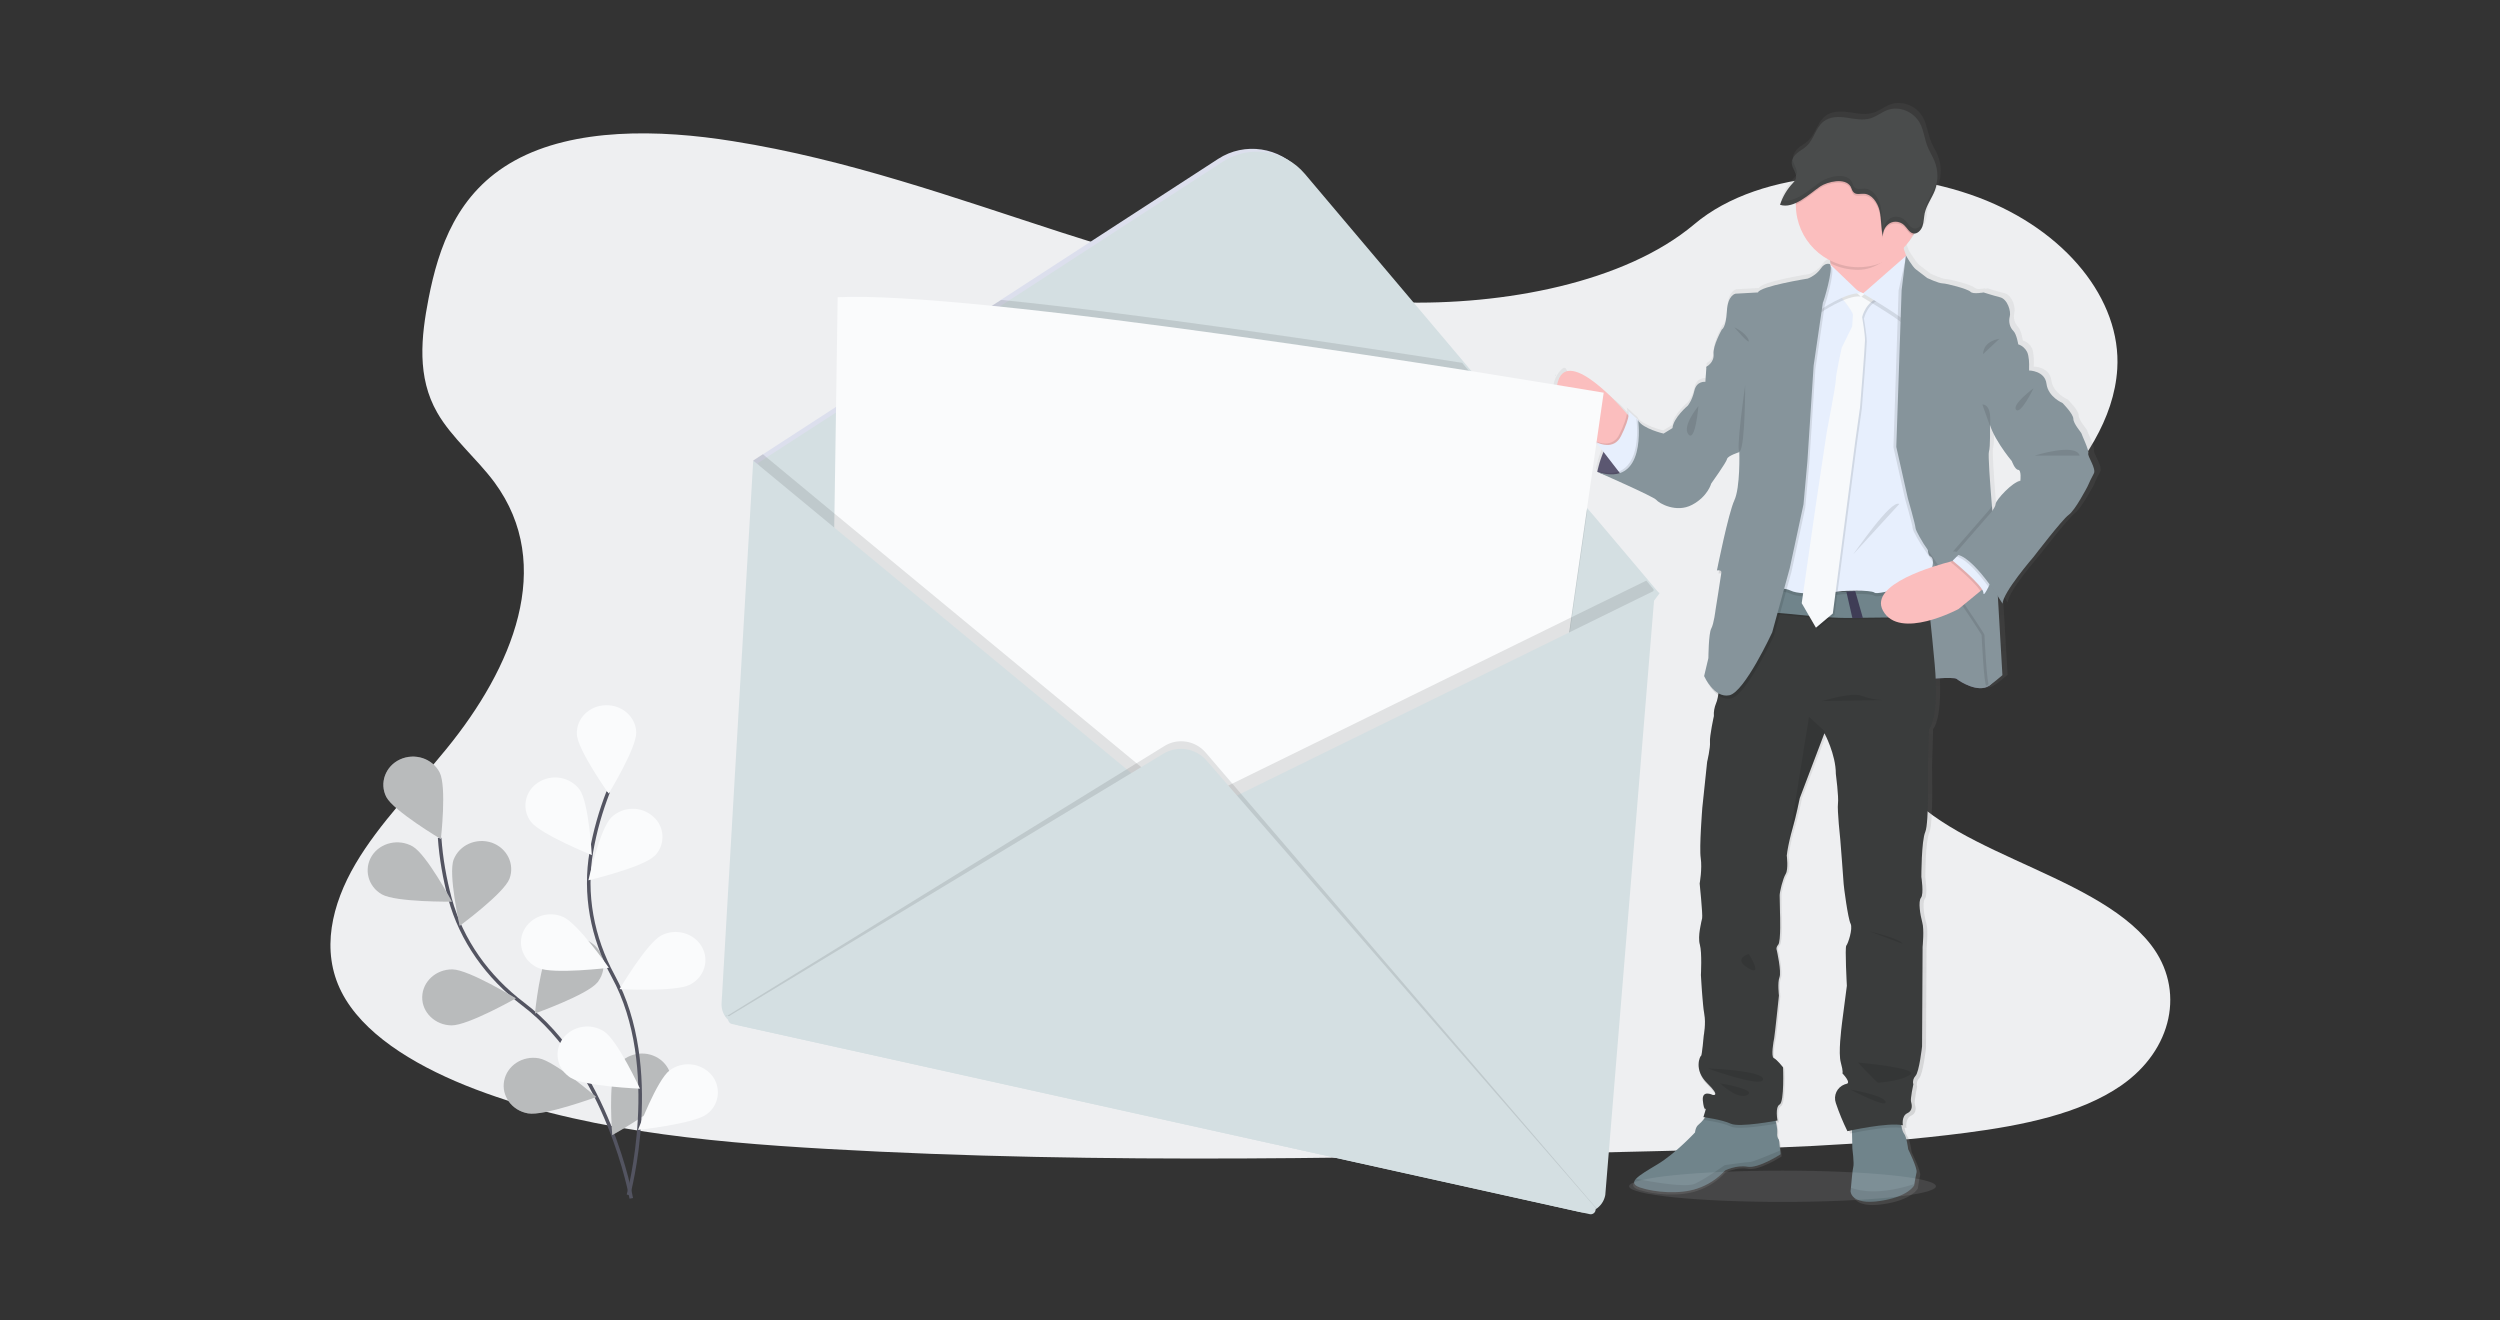 <?xml version="1.0" encoding="utf-8"?>
<!-- Generator: Adobe Illustrator 23.0.3, SVG Export Plug-In . SVG Version: 6.00 Build 0)  -->
<svg version="1.1" id="Layer_1" xmlns="http://www.w3.org/2000/svg" xmlns:xlink="http://www.w3.org/1999/xlink" x="0px" y="0px"
	 viewBox="0 0 1406.3 742.6" style="enable-background:new 0 0 1406.3 742.6;" xml:space="preserve">
<rect x="0" y="0" width="1406.3" height="742.6" fill="#333333" stroke="none"/>
<style type="text/css">
	.st0{fill:#EEEFF1;}
	.st1{fill:none;stroke:#535461;stroke-width:2;stroke-miterlimit:10;}
	.st2{fill:#F7F9FB;}
	.st3{opacity:0.25;enable-background:new    ;}
	.st4{fill:#FAFBFC;}
	.st5{fill:url(#SVGID_1_);}
	.st6{fill:#65617D;}
	.st7{opacity:0.1;enable-background:new    ;}
	.st8{fill:#86949B;}
	.st9{fill:#FBBEBE;}
	.st10{fill:#E7EFFD;}
	.st11{fill:#70848B;}
	.st12{fill:#3A3C3C;}
	.st13{fill:#3F3D56;}
	.st14{fill:#4A4C4C;}
	.st15{opacity:0.1;}
	.st16{fill:#E6E8EC;}
	.st17{opacity:0.1;fill:#F7F9FB;enable-background:new    ;}
	.st18{fill:#DCDFED;}
	.st19{fill:#D4DFE2;}
</style>
<title>envelope</title>
<path class="st0" d="M787,170.1c-66.4-1.9-129.5-19.8-189.8-39.3S477,89.7,412.2,79.4c-41.6-6.7-89.3-7.6-122.8,11
	c-32.3,17.9-42.7,48.8-48.3,77.4c-4.2,21.6-6.7,44.3,4.9,64.4c8,14,22.3,25.8,32.2,39.2c34.3,46.7,10.1,104.3-27.1,149.9
	c-17.4,21.4-37.7,41.8-51.1,64.6s-19.7,48.9-7.9,72.1c11.7,23,39.5,40.3,69.6,52.5c61.2,24.7,133.3,31.8,203.6,35.8
	c155.6,8.9,312.1,5,468.2,1.2c57.8-1.4,115.8-2.9,172.6-10.3c31.5-4.1,64.1-10.7,87-26.5c29.1-20.1,36.3-54.1,16.8-79.3
	c-32.7-42.2-123-52.7-145.9-98.1c-12.6-25,0.3-52.8,18.6-75.9c39.2-49.6,104.9-93.2,108.4-149.9c2.4-39-29.2-78-78-96.4
	c-51.2-19.3-122.2-16.9-160,15.1C913.9,159.1,845.6,171.8,787,170.1z"/>
<path class="st1" d="M355.1,674.1c0,0-12.9-73.1-60.8-109.3c-20.1-15.2-34.8-35.9-41.2-59.4c-3-11.2-5-22.6-5.8-34.1"/>
<path class="st2" d="M217.3,448.3c4,7.8,30.7,23.7,30.7,23.7s3.4-29.6-0.7-37.5s-14-11.1-22.3-7.3
	C216.8,431,213.3,440.5,217.3,448.3z"/>
<path class="st2" d="M214.8,503.1c7.9,4.5,39.4,4.1,39.4,4.1s-14.2-26.6-22.1-31.1s-18.2-2.1-22.9,5.3S206.9,498.6,214.8,503.1z"/>
<path class="st2" d="M254,576.8c9.2,0.1,36.2-15.2,36.2-15.2s-26.5-16.2-35.7-16.3s-16.8,6.8-17,15.5S244.8,576.7,254,576.8z"/>
<path class="st2" d="M297,626.3c9.1,1.6,38.4-9.2,38.4-9.2s-23.2-20.2-32.3-21.8c-9.1-1.6-17.8,4-19.5,12.6
	C281.9,616.4,287.9,624.7,297,626.3z"/>
<path class="st2" d="M286.6,494.3c-3.1,8.2-28,26.5-28,26.5s-6.6-29.1-3.4-37.3s12.7-12.4,21.4-9.5
	C285.2,477,289.7,486.1,286.6,494.3z"/>
<path class="st2" d="M336,552.7c-5.6,6.9-35.1,17.4-35.1,17.4s3-29.7,8.6-36.6c5.8-7,16-8.3,23.4-3c6.9,4.8,8.7,14.2,3.9,21.1
	C336.6,552.1,336.3,552.4,336,552.7z"/>
<path class="st2" d="M375.9,615.7c-4.3,7.7-31.5,22.8-31.5,22.8s-2.4-29.7,1.9-37.4s14.4-10.7,22.5-6.7S380.1,608,375.9,615.7z"/>
<path class="st3" d="M217.3,448.3c4,7.8,30.7,23.7,30.7,23.7s3.4-29.6-0.7-37.5s-14-11.1-22.3-7.3
	C216.8,431,213.3,440.5,217.3,448.3z"/>
<path class="st3" d="M214.8,503.1c7.9,4.5,39.4,4.1,39.4,4.1s-14.2-26.6-22.1-31.1s-18.2-2.1-22.9,5.3S206.9,498.6,214.8,503.1z"/>
<path class="st3" d="M254,576.8c9.2,0.1,36.2-15.2,36.2-15.2s-26.5-16.2-35.7-16.3s-16.8,6.8-17,15.5S244.8,576.7,254,576.8z"/>
<path class="st3" d="M297,626.3c9.1,1.6,38.4-9.2,38.4-9.2s-23.2-20.2-32.3-21.8c-9.1-1.6-17.8,4-19.5,12.6
	C281.9,616.4,287.9,624.7,297,626.3z"/>
<path class="st3" d="M286.6,494.3c-3.1,8.2-28,26.5-28,26.5s-6.6-29.1-3.4-37.3s12.7-12.4,21.4-9.5
	C285.2,477,289.7,486.1,286.6,494.3z"/>
<path class="st3" d="M336,552.7c-5.6,6.9-35.1,17.4-35.1,17.4s3-29.7,8.6-36.6c5.8-7,16-8.3,23.4-3c6.9,4.8,8.7,14.2,3.9,21.1
	C336.6,552.1,336.3,552.4,336,552.7z"/>
<path class="st3" d="M375.9,615.7c-4.3,7.7-31.5,22.8-31.5,22.8s-2.4-29.7,1.9-37.4s14.4-10.7,22.5-6.7S380.1,608,375.9,615.7z"/>
<path class="st1" d="M353.5,672.2c0,0,19.6-71.8-8.6-123.2c-11.8-21.6-16.4-46.1-12.2-70.1c2-11.4,5.2-22.6,9.4-33.4"/>
<path class="st4" d="M324.5,413c0.3,8.7,17.9,33.4,17.9,33.4s15.8-25.8,15.5-34.5s-8-15.5-17.3-15.2S324.1,404.3,324.5,413z"/>
<path class="st4" d="M298.6,462.2c5.3,7.1,34.3,18.8,34.3,18.8s-1.6-29.7-6.9-36.9c-5.5-7.2-15.7-8.9-23.3-3.9
	c-7.1,4.5-9.3,13.9-4.8,21C298.2,461.5,298.4,461.8,298.6,462.2z"/>
<path class="st4" d="M302.8,544.5c8.4,3.7,39.7-0.1,39.7-0.1s-17.3-24.9-25.7-28.6c-8.4-3.7-18.3-0.2-22.2,7.7
	S294.5,540.9,302.8,544.5z"/>
<path class="st4" d="M320.9,606.2c7.6,4.9,39.1,6.2,39.1,6.2s-12.6-27.3-20.2-32.2s-17.7-3.2-23.2,4c-5,6.8-3.5,16.3,3.3,21.3
	C320.2,605.7,320.5,606,320.9,606.2z"/>
<path class="st4" d="M368,481.6c-6.4,6.3-37,13.6-37,13.6s6.5-29.2,12.9-35.4c6.6-6.3,16.8-6.5,23.6-0.4c6.3,5.5,6.9,15.1,1.4,21.4
	C368.6,481,368.3,481.3,368,481.6z"/>
<path class="st4" d="M388.1,553.9c-8.1,4.2-39.6,2.5-39.6,2.5s15.4-26,23.5-30.2s18.2-1.4,22.7,6.2S396.3,549.7,388.1,553.9z"/>
<path class="st4" d="M397.5,626.8c-7.2,5.4-38.6,8.8-38.6,8.8s10.6-28.1,17.8-33.5c7.3-5.4,17.5-4.3,23.5,2.5
	c5.4,6.4,4.7,16-1.7,21.4C398.2,626.3,397.9,626.5,397.5,626.8z"/>
<linearGradient id="SVGID_1_" gradientUnits="userSpaceOnUse" x1="1110.222" y1="900.01" x2="1110.222" y2="280.082" gradientTransform="matrix(1 0 0 1 -82.53 -222.156)">
	<stop  offset="0" style="stop-color:#808080;stop-opacity:0.25"/>
	<stop  offset="0.54" style="stop-color:#808080;stop-opacity:0.12"/>
	<stop  offset="1" style="stop-color:#808080;stop-opacity:0.1"/>
</linearGradient>
<path class="st5" d="M1177.9,253.2c0.6-1.6-3.9-10.7-3.9-11.2s-4.7-5.5-4.7-8.4s-6.2-8.9-6.2-8.9s-8.2-3.4-9.2-10.9
	s-9.9-7.6-9.9-7.6l0,0c0,0,0-0.7,0.1-1.7c0-2.3-0.1-6.5-1.1-8.7c-1.1-2.1-2.9-3.6-5.1-4.3c0,0-0.9-5.8-2.7-7.6c-2-2.1-2.8-5.2-2.1-8
	c0.9-2.8-1.2-10-5.6-11s-9.3-2.7-9.3-2.7s-0.5,0.1-1.2,0.2l-0.6-0.2c-1,0.2-2.1,0.3-3.2,0.4c-0.9,0-1.8-0.3-2.5-0.8
	c-1.5-1.6-13.7-4.8-15.9-4.8s-8.7-3-8.7-3l-6.4-4.9c-1.8-1.4-5.2-7-5.7-7.8l-0.1-0.1l0,0l0,0c-0.6-1.3-1-2.6-1.4-3.9l0,0
	c2.2-2.3,4.1-4.9,5.6-7.7c0.2-0.3,0.3-0.6,0.4-0.9c0.3,0,0.7-0.1,1-0.2c0.1,0,0.3-0.1,0.4-0.1c1.5-0.8,2.7-2.2,3.2-3.8l0,0
	c0.1-0.3,0.2-0.6,0.3-1c0-0.1,0-0.2,0.1-0.3c0.1-0.1,0.1-0.5,0.1-0.7s0-0.3,0.1-0.4s0.1-0.5,0.1-0.7s0-0.2,0-0.4
	c0-0.3,0.1-0.6,0.1-0.9l0,0c0.1-1.1,0.3-2.1,0.5-3.1l0,0l0,0c0.9-4,3.3-7.5,5.1-11.2l0,0c0.2-0.5,0.5-1.1,0.7-1.6
	c0.2-0.6,0.4-1.2,0.6-1.8l0.2-0.6c0.1-0.4,0.2-0.9,0.3-1.3c0-0.2,0.1-0.4,0.1-0.6c0.1-0.6,0.2-1.2,0.2-1.9c0.3-3.6-0.2-7.2-1.5-10.5
	c-1.1-2.8-2.8-5.3-3.9-8.1c-1.7-4.2-2.2-9-4.3-13.1c-3.5-6.8-11.8-10.2-18.7-7.6c-3.3,1.2-6.1,3.6-9.4,4.6
	c-4.4,1.4-9.2,0.4-13.8-0.3c-4.6-0.6-9.7-0.7-13.4,2.3c-4.2,3.4-5.4,9.9-9.4,13.7c-1.7,1.6-3.8,2.6-5.5,4.1c-1.2,1-2.2,2.3-2.8,3.8
	c0,0.1-0.1,0.2-0.1,0.3s-0.1,0.2-0.1,0.4s-0.1,0.3-0.1,0.4s0,0.2,0,0.3c0,0.3,0,0.5,0,0.8l0,0c0,0.3,0.1,0.5,0.1,0.8
	c0,0.1,0,0.1,0,0.2s0.1,0.4,0.2,0.6v0.1c0.1,0.2,0.2,0.4,0.3,0.7l0.2,0.3l0.1,0.3c0.6,1.1,1.1,2.3,1.4,3.5c0.2,0.8,0.1,1.6-0.1,2.3
	c-0.4,0.8-1,1.6-1.7,2.2c-3,3.1-5.3,6.8-6.8,10.9c-0.2,0.5-0.3,0.9-0.5,1.4l0,0h0.2c0.4,0.1,0.9,0.2,1.3,0.3c0.2,0,0.5,0.1,0.8,0.1
	c1,0.1,2.1,0,3.1-0.2c0.2,0,0.5-0.1,0.8-0.2c1-0.3,2-0.7,3-1.1c0,0.3,0,0.6,0,0.9s0,0.3,0,0.5c0,13.4,7.6,25.7,19.7,31.7
	c0,0.3,0.1,0.6,0.1,1s0.1,0.5,0.1,0.8l-0.4-0.4c0,0-2.7-1.3-5.3,2.5c-2.5,3.9-7.3,5.7-7.3,5.7s-27.3,4.3-28.4,7.9l-12.8,0.7
	c0,0-4.5,0.6-5,10s-2.8,10.3-2.8,10.3s-5.2,9.2-4.8,14s-4,7.2-4,7.2l-0.6,8.5c0,0-5-0.7-6.3,5.1s-3.8,8.5-3.8,8.5s-8.3,6.9-8.7,12.7
	l-5.1,3.1c0,0-11.9-2.7-14.6-7.5l-0.8-0.8l-0.1-0.1c0,0,0,0,0,0.1c-1.8-1.7-5.5-5.2-5-4.4c0.4,0.7,0.4,1.6,0.2,2.4l-0.9-1l-2.4-2.6
	c0,0-19.2-18-30.4-19.4l0,0c-0.2-0.3-0.9-3.1-2.8-1.4c-6.4,5.8-6.8,15.7-1,22.1c0.3,0.3,0.6,0.6,0.9,0.9l18,16.8l0.5,0.3l3.9,5
	c-0.7,1.6-1.2,3.1-1.7,4.5v0.1c-0.1,0.3-0.2,0.6-0.3,0.9l-0.1,0.3c-0.1,0.3-0.2,0.6-0.2,0.8s-0.1,0.3-0.1,0.5s0,0.2-0.1,0.3
	c-0.4,1.5-0.7,2.6-0.8,3.3l-1-0.3l1,0.4c0,0,0,0.1,0,0.2l-0.1,0.3l0.9,0.4c5.3,2.3,31.5,13.8,32.9,15.5c1.5,1.9,11.4,7.6,20.4,2.8
	s11-12.1,11-12.1s8.7-12.1,9-13.9c0.3-1.8,7.1-3.9,7.1-3.9s0.6,20-2.8,27.3s-9.9,39.7-9.9,39.7c0.4-0.1,0.9-0.1,1.3-0.1
	c-0.2,1.2-0.4,1.9-0.4,1.9c0.5-0.1,1.1-0.1,1.6,0c-0.5,3.7-3.2,20.8-3.2,20.8s-0.9,7.8-2.4,10.4s-1.7,16.7-1.7,16.7l-2.4,10.1
	c0.3,0.6,0.6,1.2,0.9,1.8l0,0c0,0,2.6,5.7,6.9,8.9c-0.2,1.6-0.6,3.2-1.2,4.6c-0.9,2.3-1.3,4.7-1.2,7.2c0,0-2.5,11.5-2.2,14.8
	s-1.7,11.3-1.7,11.3l-2.8,25.9c0,0-1.8,22.5-0.9,28.6s-0.6,14.5-0.6,14.5s1.8,17.7,1.3,19.7s-2.7,10.3-1.3,14.9s0.6,17.3,0.6,17.3
	s0.9,16.7,1.9,22.1s-0.3,12.2-0.3,12.2s-1,11.5-1.5,11.5s-4.3,7.9,3.6,15.7s3,6.5,3,6.5s-6.3-3.1-5.6,3.3c0.7,6.1,1.7,4.5,1.8,4.3
	l-1.5,4.9l1,0.2l-0.9,1c-0.9,1.1-1.9,2.2-3,3.1c-1.8,1.3-2,4.3-2,4.3s-11.1,12.1-21.5,18.2c-5.5,3.2-10.2,5.9-12.2,8.2
	c-1.8,2-1.5,3.7,2.3,4.9c8.1,2.7,22.4,4,32.6,0.6c6.1-2,11.6-5.6,15.9-10.3c0,0,6.5-3.3,12.8-2.1s18.9-7,18.9-7l-0.2-2.1l-0.7-6.1
	c-0.9-1-1.2-2.4-1-3.7c0.1-1.8-0.1-3.6-0.5-5.4c-0.1-0.6-0.2-1.2-0.3-1.7l1.2-0.2c0,0-1.5-7.6,1.2-9.1s1.9-21,1.9-21
	s-3.4-4.5-5.2-5.2s-0.2-10,0.2-11.2s2.7-24.3,2.7-24.3s-0.9-7.3,0.3-10.4s-1.4-15.1-1.4-15.1s-0.9-1.5,0.8-3.3s1-17.7,1-17.7
	s-0.1-8-0.1-10.1s1.8-9.7,3.5-12.2s0.6-10.4,0.6-10.4l0,0l0.1-0.6c0-0.2,0.1-0.5,0.1-0.8l0.1-0.8c0.7-4.4,1.7-8.7,3-13
	c2-6.3,4.2-17.3,4.2-17.3l14-36.4l0.2-0.4c0,0,6.5,11.9,6.5,23c0,0,1.7,13.3,1.2,16.8c-0.4,3.6,1.3,20.3,1.3,20.3s1.9,24.2,1.9,25.2
	s2.4,19.7,3.9,22.5c1.5,2.8-1.5,11.5-2.4,12.4s0.3,22.8,0.3,22.8s-2.2,17.3-2.7,20.9c-0.4,3.6-2.2,17.3-0.8,22.7s0.9,6.1,0.9,6.1
	s5.4,5.5,2.2,6c-4.5,1-7.3,5.4-6.3,9.8c0.1,0.4,0.2,0.7,0.3,1.1c1.9,5.5,4.1,10.8,6.6,16c0,0,0.9-0.2,2.5-0.5v1.8l0.2,8.9
	c0,0,1,8.5,0.4,10.4c-0.4,1.4-1,8.1-1.3,11.6c-0.1,1.3-0.2,2.1-0.2,2.1s0,7.9,16.7,5.5s19.7-8.9,19.7-8.9s0-0.3,0.1-0.8
	c0.2-1.5,0.8-4.7,1.2-6.5c0.6-2.4-4.8-13.1-4.8-13.1s-0.9-7.3-2.4-8.9c-0.6-0.9-1-2-1.2-3.1c-0.1-0.6-0.3-1.2-0.4-1.8
	c0.4,0,0.7,0.1,1.1,0.2c0,0-0.9-5.2,2.6-6.9c3.5-1.6,2.6-5.1,2.1-6.6c-0.4-1.5,1.3-9.8,1.3-9.8c-0.5-1.7,0-3.5,1.2-4.8
	c2.1-2.1,3.8-16.7,3.8-16.7l0.3-56.3c0,0,1.1-10-0.1-14s-2.4-11.8-0.8-13.9c1.7-2.1,0.2-11.8,0.2-11.8s0-20.4,2.3-25.5
	s1.5-37.1,1.5-37.1l0.6-21c0,0,4.9-4.6,3.8-28.8c5.2-0.3,11.1-0.5,12,0.2c1.7,1.3,12.3,8.2,18.6,3.9c1.3-0.6,7.5-5.8,7.5-5.8
	l-2.6-44.7c1.7,2.5,2.7,4.1,2.7,4.1c0-6.3,17.7-26.5,17.7-26.5s16.5-21.3,20.1-23.9s10.7-16,10.7-16c1-2.6,2.2-5,3.6-7.5
	C1182.7,262,1177.3,254.8,1177.9,253.2z M1139.1,268.8c-4.5,0.5-14,10.7-14.1,13c-0.1,1.2-1.1,2.8-2,4c-0.1-0.9-0.2-1.8-0.2-2.8
	c-1.1-13.2-2.2-29.2-1.7-30.8c0.9-2.7,0.6-14.8,0.6-14.8l0,0l0.2-0.2c3,9.4,12.4,20.4,12.4,20.4s1.7,4.8,3.6,4.9
	S1139.1,268.8,1139.1,268.8z"/>
<path class="st6" d="M898.5,265.4c0,0,5.5-28.7,23.1-28.9l12.9,26.5l-8.6,5.9C925.8,269,907.2,269.6,898.5,265.4z"/>
<path class="st7" d="M934.4,263.1l-8.6,5.9c0,0-13.1,0.4-22.5-1.9c-1.7-0.4-3.3-1-4.9-1.7c0,0,0-0.2,0.1-0.5v-0.1
	c0.8-3.6,1.9-7.1,3.3-10.5c0.5-1.3,1.2-2.6,1.8-4c2.6-5,6.2-9.8,11.2-12.2c1.8-0.9,3.8-1.4,5.9-1.5h0.5h0.3l0.3,0.6l4.3,8.9
	L934.4,263.1z"/>
<path class="st6" d="M1080.6,382.3c0,0,18.5-1.8,20.1-0.4s12.1,8.1,18.3,3.8s2.1-19.2,2.1-19.8s-0.6-21.8-0.6-21.8l-11.1-14.9
	l-13.9-26.2l-28.4-2.8l0.7,41.6l-0.2,21.3L1080.6,382.3z"/>
<path class="st8" d="M1080.6,382.3c0,0,18.5-1.8,20.1-0.4s12.1,8.1,18.3,3.8s2.1-19.2,2.1-19.8s-0.6-21.8-0.6-21.8l-11.1-14.9
	l-13.9-26.2l-28.4-2.8l0.7,41.6l-0.2,21.3L1080.6,382.3z"/>
<path class="st9" d="M917.9,235.8c0,0-1.5,18-12.7,18.3c0,0-3.2-1.9-7.5-5.1c-9.9-7.4-25.5-21.6-21.2-34.8c6.2-18.9,36.4,16,36.4,16
	l2.3,2.6L917.9,235.8z"/>
<path class="st7" d="M917.9,235.8c0,0-1.5,18-12.7,18.3c0,0-3.2-1.9-7.5-5.1l-1-1.2c1.9,1,4,1.6,6.2,1.7c3.5,0.1,6.6-1.9,8-5.1
	c1.2-2.3,2.2-4.7,3.1-7.2c0.5-1.4,0.9-2.9,1.2-4.4L917.9,235.8z"/>
<path class="st10" d="M913,268.5l-2.5-3.3l-8.5-11l-4.3-5.6c1.9,1,4,1.6,6.2,1.7c2.8,0.1,6-1,8-5.1c1.2-2.3,2.2-4.7,3.1-7.2
	c1.4-4,1.4-6,0.9-6.7s3.1,2.7,4.9,4.3l0.1,0.1l0.8,0.8l0.3,0.6l4.3,8.6c0,0,0,0.1,0,0.4C926.5,248.8,928,266.1,913,268.5z"/>
<path class="st11" d="M1001.6,649.3c0,0-12.4,8.1-18.6,7s-12.6,2.1-12.6,2.1c-4.3,4.7-9.7,8.2-15.7,10.2c-10,3.4-24.1,2.1-32.1-0.6
	c-3.8-1.3-4.1-2.9-2.3-4.9c2-2.2,6.7-4.9,12-8.1c10.2-6.1,21.2-18,21.2-18s0.2-3,1.9-4.3c1.1-0.9,2.1-2,3-3.1
	c1.6-1.9,3.1-3.8,3.1-3.8l36.6,1.1c0,0,0.6,2.6,1.1,5.3c0.4,1.7,0.6,3.5,0.5,5.3c-0.2,1.3,0.2,2.7,1,3.7l0.7,6L1001.6,649.3z"/>
<path class="st11" d="M1078.1,659.5c-0.4,1.8-1,4.9-1.2,6.4l-0.1,0.8c0,0-3,6.5-19.4,8.9s-16.4-5.5-16.4-5.5s0.1-0.8,0.2-2.1
	c0.3-3.5,0.9-10.1,1.3-11.5c0.6-1.9-0.5-10.4-0.5-10.4l-0.2-8.8l-0.1-6.1l27.2-2.8c0.2,2,0.5,4.1,0.9,6.1c0.2,1.1,0.6,2.2,1.2,3.1
	c1.5,1.6,2.4,8.9,2.4,8.9S1078.7,657.2,1078.1,659.5z"/>
<path class="st7" d="M998,626.8c0,0,0.6,2.6,1.1,5.3c-4,0.7-21.2,3.7-25.5,1.6c-4.9-2.4-15.4-3.7-15.4-3.7l0.2-0.6
	c1.6-1.9,3.1-3.8,3.1-3.8L998,626.8z"/>
<path class="st7" d="M1069.8,634.5c-6.9-1.2-22,1.7-28,2.9l-0.1-6.1l27.2-2.8C1069.1,630.5,1069.4,632.5,1069.8,634.5z"/>
<path class="st12" d="M1085.1,410.3l-0.6,20.9c0,0,0.7,31.8-1.5,36.8s-2.2,25.3-2.2,25.3s1.5,9.6-0.2,11.7s-0.4,9.8,0.7,13.8
	c1.2,4,0.2,13.9,0.2,13.9l-0.3,55.9c0,0-1.6,14.5-3.7,16.6c-1.2,1.3-1.7,3.1-1.2,4.7c0,0-1.8,8.3-1.3,9.8c0.4,1.5,1.3,4.9-2.1,6.5
	s-2.5,6.8-2.5,6.8c-8.1-1.9-31.2,3.3-31.2,3.3c-2.5-5.1-4.7-10.4-6.5-15.8c-1.5-4.3,0.7-8.9,4.9-10.5c0.3-0.1,0.7-0.2,1-0.3
	c3.1-0.5-2.2-5.9-2.2-5.9s0.6-0.7-0.9-6.1c-1.5-5.3,0.3-19,0.7-22.5c0.5-3.5,2.7-20.7,2.7-20.7s-1.2-21.7-0.3-22.6s3.8-9.5,2.4-12.3
	c-1.5-2.8-3.9-21.3-3.9-22.3s-1.9-25-1.9-25s-1.8-16.7-1.3-20.3c0.5-3.6-1.2-16.7-1.2-16.7c0-11-6.4-22.8-6.4-22.8l-0.2,0.4
	l-13.7,36.1c0,0-2.2,10.9-4.1,17.2c-1.2,4.2-2.2,8.5-2.9,12.8l-0.1,0.8c0,0.3-0.1,0.6-0.1,0.8l-0.1,0.6l0,0c0,0,1,7.8-0.6,10.4
	s-3.4,10.1-3.4,12.1s0.2,10.1,0.2,10.1s0.6,15.8-1,17.6s-0.8,3.2-0.8,3.2s2.7,12,1.5,15.1s-0.3,10.3-0.3,10.3s-2.4,22.9-2.7,24.1
	s-1.9,10.4-0.2,11.1s5.2,5.2,5.2,5.2s0.8,19.4-1.9,20.9s-1.2,9-1.2,9s-21.4,4.1-26.3,1.8s-15.4-3.7-15.4-3.7l1.5-4.9
	c-0.1,0.2-1.1,1.8-1.8-4.3c-0.7-6.4,5.5-3.3,5.5-3.3s4.9,1.2-3-6.5s-4-15.5-3.5-15.5s1.5-11.4,1.5-11.4s1.3-6.8,0.3-12.1
	s-1.9-21.9-1.9-21.9s0.7-12.6-0.6-17.2s0.9-12.9,1.3-14.8s-1.4-19.5-1.4-19.5s1.5-8.3,0.6-14.3s0.9-28.4,0.9-28.4l2.7-25.7
	c0,0,1.9-8,1.6-11.2s2.2-14.6,2.2-14.6c-0.2-2.4,0.3-4.9,1.2-7.1c1.5-3,2.1-12.7,2.1-12.7l14.2-32.5l7-28.7l93.9-0.9
	c0,0,0.3,2.5,0.9,7s1.4,11.2,2.3,19.5c0.8,7.5,1.7,16.3,2.6,26.2C1091.1,404.6,1085.1,410.3,1085.1,410.3z"/>
<path class="st9" d="M1076.4,151.2l-21.9,23.4c0,0-28.1-11.2-25.1-15.1c1.1-1.5,1-6.2,0.3-11.4c-1-8.2-3.3-17.6-3.3-17.6
	s49.1-8,45,0.3c-1.5,3-1.2,6.6-0.3,9.8C1072.3,144.4,1074.1,148,1076.4,151.2z"/>
<path class="st7" d="M1071.4,130.8c-1.5,3-2.2,3.3-1.3,6.6c-6.4,6.9-14.6,14.4-24.8,14.4c-5.4,0-10.8-1.2-15.7-3.7
	c-1-8.2-3.3-17.6-3.3-17.6S1075.6,122.5,1071.4,130.8z"/>
<path class="st9" d="M1080.6,115.7c-0.3,19.4-16.4,34.9-35.8,34.6c-19-0.3-34.3-15.6-34.6-34.6c0-0.2,0-0.3,0-0.5
	c0.1-19.4,16-35.1,35.5-35C1065.1,80.4,1080.7,96.3,1080.6,115.7L1080.6,115.7L1080.6,115.7z"/>
<path class="st7" d="M1085.7,348c-4.7,0-20.2,0.2-37.6,0.4h-0.2l-5.7,0.1h-0.2c-20.6,0.3-40.9-3.7-49-2.9c-17.3,1.6,6.2-16,6.2-16
	c12.9,3.1,26.2,4.5,39.4,4l5-0.3c15.7-0.9,31.5-2.4,39.8-4.9C1084,333.1,1084.8,339.7,1085.7,348z"/>
<path class="st11" d="M1085.7,347.1c-4.7,0-20.2,0.2-37.6,0.4h-0.2l-5.7,0.1h-0.2c-20.6,0.3-40.9-3.7-49-2.9
	c-17.3,1.6,6.2-16,6.2-16c12.9,3.1,26.2,4.5,39.4,4l5-0.3c15.7-0.9,31.5-2.4,39.8-4.8C1084,332.2,1084.8,338.8,1085.7,347.1z"/>
<path class="st7" d="M1035.9,161l-27.2,12.7l-21,162.4c0,0,12.4-5.6,19.5-2.1s29,0.3,29,0.3s16-0.9,18.3,0.9s30.2-7.4,30.2-7.4
	s5-11.2,1.2-13s1.2-19.2,1.2-19.2l-2.4-117.2l-4.7-15.1l-12.7-7.7l-13,10.4l-6.2,0.9L1035.9,161z"/>
<path class="st10" d="M1035.9,159.2l-27.2,12.7l-21,162.4c0,0,12.4-5.6,19.5-2.1s29,0.3,29,0.3s16-0.9,18.3,0.9s30.2-7.4,30.2-7.4
	s5-11.2,1.2-13s1.2-19.3,1.2-19.3l-2.4-117.2l-4.7-15.1l-12.7-7.7l-13,10.4l-6.2,0.9L1035.9,159.2z"/>
<path class="st7" d="M1035.5,166.8c0,0,7.8,9.3,7.7,11.2s-0.4,6.5-0.4,6.5l-5.9,12c0,0-3.2,14.9-3.2,18s-5.2,30-5.2,30l-6.2,41.4
	l-7.8,54.3l8,13.7l9.5-8l12.6-96.8l2.7-19.1c0,0,2.8-34.3,2.8-37.9s-1.6-12.9-1.6-12.9s1.9-8.9,9.9-11s-0.6-0.5-0.6-0.5l-4.6-3.7
	l-4,1.6C1048.9,165.9,1037.8,162.6,1035.5,166.8z"/>
<path class="st2" d="M1034.6,165.9c0,0,7.8,9.3,7.7,11.2c-0.1,1.9-0.4,6.5-0.4,6.5l-5.9,12c0,0-3.3,14.9-3.3,18s-5.2,30-5.2,30
	l-6.2,41.4l-7.8,54.3l8,13.8l9.5-8l12.6-96.8l2.7-19.1c0,0,2.8-34.3,2.8-37.9s-1.6-12.9-1.6-12.9s1.9-8.9,9.9-11s-0.6-0.4-0.6-0.4
	l-4.6-3.7l-4,1.6C1048.1,165.1,1036.9,161.7,1034.6,165.9z"/>
<path class="st7" d="M1029.4,150.3c0,0-1.2,0.9-1.5,6.8c-0.3,5.9-4.4,19.2-4.4,19.2s15.4-10.6,23.1-9.5L1029.4,150.3z"/>
<path class="st10" d="M1029.4,148.6c0,0-1.2,0.9-1.5,6.8c-0.3,5.9-4.4,19.2-4.4,19.2s15.4-10.6,23.1-9.5L1029.4,148.6z"/>
<path class="st7" d="M1071.4,145.6l-24.3,21.3c0,0,20.4,12.1,23.1,15.1s5.3-29,5.3-29L1071.4,145.6z"/>
<path class="st10" d="M1072.3,143.8l-24.3,21.3c0,0,20.4,12.1,23.1,15.1s5.3-29,5.3-29L1072.3,143.8z"/>
<path class="st7" d="M1030.3,150.3c0,0-2.7-1.3-5.2,2.5c-1.8,2.5-4.4,4.5-7.3,5.6c0,0-26.9,4.3-28,7.8l-12.6,0.7
	c0,0-4.4,0.6-4.9,9.9s-2.8,10.2-2.8,10.2s-5.2,9.2-4.7,13.9s-4,7.1-4,7.1l18.5,48.1c0,0,0.6,19.8-2.8,27.1s-9.8,39.4-9.8,39.4
	s2.7-0.6,2.5,1.2S966,345,966,345s-0.9,7.7-2.4,10.4S962,372,962,372l-2.4,10.1c0,0,5.6,12.6,14.2,10.8s24.1-35.3,24.1-35.3
	l9.9-36.2l7.7-35.8l2.2-24.3l3.5-53.7l5.2-35.5C1026.6,171.9,1032.4,152.8,1030.3,150.3z"/>
<path class="st8" d="M1029.4,148.6c0,0-2.7-1.3-5.2,2.5c-1.8,2.5-4.4,4.5-7.3,5.6c0,0-26.9,4.3-28,7.8l-12.6,0.7
	c0,0-4.4,0.6-4.9,9.9s-2.8,10.2-2.8,10.2s-5.2,9.2-4.7,13.9s-4,7.1-4,7.1l18.5,48.1c0,0,0.6,19.8-2.8,27.1s-9.8,39.4-9.8,39.4
	s2.7-0.6,2.5,1.2s-3.3,21.1-3.3,21.1s-0.9,7.7-2.4,10.4c-1.5,2.7-1.6,16.6-1.6,16.6l-2.4,10.1c0,0,5.6,12.6,14.2,10.8
	s24.1-35.4,24.1-35.4l9.9-36.2l7.7-35.8l2.2-24.3l3.5-53.7l5.2-35.5C1025.7,170.2,1031.5,151.1,1029.4,148.6z"/>
<path class="st7" d="M934.4,263.1l-8.6,5.9c0,0-13.1,0.4-22.5-1.9l-4.8-2.1l-1-0.4l1,0.3c5,1.5,8.8,1.4,11.8,0.4
	c12.1-4.1,10.8-24.1,10.3-28.7c0-0.5-0.1-0.8-0.1-0.9c0,0,0,0,0-0.1l0.1,0.1c0.2,0.3,0.4,0.5,0.6,0.8c0.2,0.2,0.3,0.4,0.5,0.6l0,0
	l4.3,8.6c0,0,0,0.1,0,0.4L934.4,263.1z"/>
<path class="st8" d="M964.1,205.2l-4.2,1.2l-0.6,8.4c0,0-4.9-0.7-6.2,5s-3.7,8.4-3.7,8.4s-8.1,6.8-8.6,12.6l-5,3.1
	c0,0-11.7-2.7-14.3-7.4c0,0,5.3,38.2-23.1,28.9c0,0,31.8,13.9,33.3,15.8s11.2,7.5,20.1,2.8s10.8-12,10.8-12s8.6-12,8.9-13.8
	s7-3.9,7-3.9l12.7-30.8L964.1,205.2z"/>
<path class="st7" d="M1068,163.4l4.3-19.5c0,0,1.9,6.4,3.8,7.8l6.4,4.9c0,0,6.4,3,8.6,3s14.2,3.1,15.7,4.7s7.4,0.4,7.4,0.4
	s4.9,1.6,9.2,2.7c4.3,1,6.4,8.1,5.5,11c-0.7,2.8,0,5.9,2.1,8c1.8,1.8,2.7,7.5,2.7,7.5c2.2,0.7,4,2.3,5,4.3c1.5,3.2,1,10.4,1,10.4
	l-22,31.1c0,0,0.3,12-0.6,14.6c-0.9,2.6,3.1,47.9,3.1,47.9l4.6,77.8c0,0-6.1,5.2-7.4,5.8c-1.3,0.6-2.7-27.5-2.7-28.5
	s-34.2-51.2-34.2-51.2s-4.6-7.4-4.6-9s-4.3-16.6-4.3-16.6l-6.5-28.9L1068,163.4z"/>
<path class="st8" d="M1141.4,206.8c0,1,0,1.7,0,1.7l-22,31l0,0c0,0,0.3,12-0.6,14.6c-0.5,1.5,0.6,17.5,1.7,30.5
	c0.7,9.4,1.4,17.4,1.4,17.4l1.9,33l2.6,44.8c0,0-6.1,5.2-7.4,5.8c-1.3,0.6-2.7-27.5-2.7-28.5s-34.2-51.2-34.2-51.2s-4.6-7.4-4.6-9
	s-4.3-16.6-4.3-16.6l-6.5-28.9l3-88.2l2.4-19.5c0,0,3.7,6.4,5.6,7.8l6.4,4.9c0,0,6.4,3,8.6,3s14.2,3.1,15.7,4.7s7.4,0.4,7.4,0.4
	s4.9,1.6,9.2,2.7c4.3,1,6.4,8.1,5.5,11c-0.7,2.8,0,5.9,2.1,8c1.8,1.8,2.7,7.5,2.7,7.5c2.2,0.7,4,2.3,5,4.3
	C1141.4,200.4,1141.5,204.5,1141.4,206.8z"/>
<path class="st7" d="M960.6,601c0.7,0,31.8,1.2,31.2,6.2S960.6,601,960.6,601z"/>
<path class="st7" d="M967.6,609.4c0,0,20.9,3.4,15.4,6.5S967.6,609.4,967.6,609.4z"/>
<path class="st7" d="M1045.1,597.7c0,0,34.6,3,29.4,6.8s-17.5,4.4-18,4.6C1056,609.2,1045.1,597.7,1045.1,597.7z"/>
<path class="st7" d="M1040.9,612.9c0,0,19.2,3.2,19.8,7C1061.4,623.7,1040.9,612.9,1040.9,612.9z"/>
<path class="st7" d="M1051.6,523.9c0,0,17.6,4.1,18.6,7L1051.6,523.9z"/>
<path class="st7" d="M983.7,536.6c0,0-9.2,2.7-0.3,8S983.7,536.6,983.7,536.6z"/>
<path class="st7" d="M1024.4,394.4c1,0,17.2-5.3,22.8-3c4,1.5,8.3,2.3,12.6,2.4L1024.4,394.4z"/>
<path class="st7" d="M1026.4,411.3l-0.2,1.5l-13.8,36.1c0,0-2.2,10.9-4.1,17.2c-1.2,4.2-2.2,8.5-2.9,12.8l12.2-75.7L1026.4,411.3z"
	/>
<path class="st13" d="M1047.9,347.6l-5.7,0.1h-0.2l-3.4-14.9l5-0.3L1047.9,347.6z"/>
<path class="st9" d="M1117.7,329.5l-3.7,3l-12.3,10.1c0,0-33.3,17.8-42.5,0.9c-8.1-14.9,29.7-25.5,38.8-27.8
	c1.2-0.3,1.9-0.5,1.9-0.5L1117.7,329.5z"/>
<path class="st7" d="M975.6,184.1c0,0,6.5,3,8,7.1S975.6,184.1,975.6,184.1z"/>
<path class="st7" d="M955.4,228.4c0,0-9.5,11.5-5.6,16S955.4,228.4,955.4,228.4z"/>
<path class="st7" d="M1124.7,190.6c0,0-8.9,0.9-9.2,8.6L1124.7,190.6z"/>
<path class="st7" d="M1042.4,311.9c0.9-0.9,21.3-31.1,26-28.4L1042.4,311.9z"/>
<path class="st7" d="M1080.6,115.7c0,5.8-1.4,11.5-4.2,16.6h-0.3c-2.2-0.5-3.4-3.1-5.1-4.7c-2.2-2-5.4-2.5-8-1.1
	c-2.6,1.6-4.2,4.5-3.9,7.6c-1.1-4.7-0.8-9.8-1.9-14.5s-4.4-9.5-9-9.6c-2,0-4.2,0.7-5.7-0.8c-0.8-0.9-1-2.3-1.7-3.4
	c-3.2-5.2-13.1-2.6-17.1,0.1s-8.7,7-13.7,9.3c0.1-19.4,16-35.1,35.5-35C1065.1,80.4,1080.7,96.3,1080.6,115.7L1080.6,115.7
	L1080.6,115.7z"/>
<path class="st14" d="M1041,104.9c0.6,1.1,0.8,2.5,1.7,3.3c1.4,1.5,3.7,0.7,5.7,0.8c4.5,0.1,7.8,4.9,8.9,9.6
	c1.1,4.8,0.7,9.8,1.9,14.5c-0.2-3.1,1.3-6,3.9-7.6c2.6-1.4,5.8-0.9,8,1.1c1.7,1.6,2.9,4.2,5.1,4.7s4.4-1.7,5.2-4
	c0.8-2.3,0.8-4.9,1.3-7.4c1-4.6,4-8.4,5.7-12.8c2-5.3,1.9-11.2-0.2-16.5c-1.1-2.8-2.8-5.3-3.9-8.1c-1.7-4.2-2.1-9-4.2-13
	c-3.5-6.7-11.7-10.1-18.4-7.6c-3.2,1.2-6,3.5-9.3,4.6c-4.4,1.4-9,0.4-13.6-0.3s-9.5-0.7-13.2,2.3c-4.2,3.4-5.3,9.9-9.3,13.6
	c-1.7,1.6-3.7,2.6-5.4,4s-3.2,3.6-3,6c0.3,3.1,3.3,5.8,2.2,8.7c-0.4,0.8-1,1.6-1.6,2.2c-3.3,3.5-5.7,7.6-7.2,12.2
	c7.9,2.5,16.5-6.2,22.7-10.4C1027.9,102.3,1037.8,99.7,1041,104.9z"/>
<path class="st7" d="M1117.7,329.5l-3.7,3c-3.2-5.4-16.6-16.2-16.6-16.2l0.6-0.6c1.2-0.3,1.9-0.5,1.9-0.5L1117.7,329.5z"/>
<path class="st10" d="M1121.3,324c0,0-1.3,3.3-2.7,6.1s-2.9,5.4-2.9,3.3c-0.2-4.1-17.3-18-17.3-18l2.3-2.3l2.7-2.6L1121.3,324z"/>
<path class="st7" d="M1121.9,302.1l2,33c-4.6-7.1-17.2-25.5-25.3-24.9l19.7-22.6c0.8-0.9,1.6-1.9,2.3-2.9
	C1121.1,294.2,1121.9,302.1,1121.9,302.1z"/>
<path class="st7" d="M1121.3,324c0,0-1.3,3.3-2.7,6.1c-5.2-7.1-12.2-15.4-17.9-17l2.7-2.6L1121.3,324z"/>
<path class="st8" d="M1136.1,204.3l5.3,4.1c0,0,8.9,0.1,9.8,7.5s9,10.8,9,10.8s6.1,6.1,6.1,8.9s4.6,7.8,4.6,8.3s4.4,9.5,3.8,11.1
	c-0.6,1.6,4.7,8.7,3.1,11.4c-1.3,2.4-2.5,4.9-3.6,7.4c0,0-6.9,13.3-10.5,15.8s-19.8,23.7-19.8,23.7s-17.4,20.1-17.4,26.3
	c0,0-17-28.4-27.1-27.7l19.7-22.6c0,0,3.4-3.7,3.5-5.9c0.2-2.2,9.5-12.4,13.9-12.9c0,0,0.7-6.1-1.2-6.2s-3.6-4.9-3.6-4.9
	s-13-15.4-13.2-25.1C1118.4,224.6,1136.1,204.3,1136.1,204.3z"/>
<path class="st7" d="M1143.9,218.4c0,0-12.4,9.2-9.8,12.1S1143.9,218.4,1143.9,218.4z"/>
<path class="st7" d="M1144.5,256.3c0,0,23.1-7.4,25.4,0H1144.5z"/>
<path class="st7" d="M1001.6,649.3c0,0-12.4,8.1-18.6,7s-12.6,2.1-12.6,2.1c-4.3,4.7-9.7,8.2-15.7,10.2c-10,3.4-24.1,2.1-32.1-0.6
	c-3.8-1.3-4.1-2.9-2.3-4.9c8.7,1.7,28.1,5.2,33.3,2.7c6.8-3.3,16.6-10.4,16.6-10.4s12.7-1.8,14.5-1.8c1.3,0,11.1-4.1,16.6-6.4
	L1001.6,649.3z"/>
<path class="st7" d="M1076.9,666l-0.1,0.8c0,0-3,6.5-19.4,8.9s-16.4-5.5-16.4-5.5s0.1-0.8,0.2-2.1
	C1046.3,670.1,1057.6,672.3,1076.9,666z"/>
<path class="st7" d="M981.7,216.6c0,0,0,33.7-2.9,37.1C975.9,257.1,981.7,216.6,981.7,216.6z"/>
<path class="st7" d="M1115.1,227.5l4.3,12.1C1119.3,239.5,1121.1,227.7,1115.1,227.5z"/>
<g class="st15">
	<path d="M1010.5,98.2c1.1-2.8-1.8-5.5-2.1-8.5c-0.4,0.8-0.5,1.8-0.5,2.7c0.2,2.2,1.8,4.3,2.3,6.4
		C1010.3,98.6,1010.4,98.4,1010.5,98.2z"/>
	<path d="M1059.6,130c-1.1-4.7-0.8-9.6-1.8-14.3c-1.1-4.7-4.4-9.5-8.9-9.6c-2,0-4.2,0.7-5.7-0.7c-0.9-0.9-1-2.3-1.7-3.4
		c-3.2-5.2-13.1-2.6-17.1,0.1c-6,4-14.4,12.4-22.1,10.5c-0.4,0.9-0.7,1.8-1,2.7c7.9,2.5,16.5-6.2,22.7-10.4c4-2.7,13.9-5.3,17.1-0.1
		c0.6,1.1,0.8,2.5,1.7,3.3c1.4,1.5,3.7,0.7,5.7,0.8c4.5,0.1,7.8,4.9,9,9.6c1.1,4.8,0.7,9.8,1.9,14.5
		C1059.1,132.1,1059.2,131,1059.6,130z"/>
	<path d="M1081.8,124.5c-0.8,2.3-2.9,4.5-5.2,4s-3.4-3.1-5.1-4.7c-2.2-2-5.4-2.5-8-1.1c-2.5,1.5-4,4.2-3.9,7.2
		c0.6-1.8,1.8-3.3,3.5-4.3c2.6-1.4,5.8-0.9,8,1.1c1.7,1.6,2.9,4.2,5.1,4.7s4.4-1.7,5.2-4c0.4-1.4,0.7-2.8,0.8-4.2
		C1082.1,123.6,1082,124,1081.8,124.5z"/>
	<path d="M1088.8,104.3c-1.7,4.4-4.7,8.2-5.7,12.8c-0.2,0.9-0.3,1.9-0.4,2.8c1-4.6,4-8.4,5.7-12.8c0.7-2,1.2-4,1.4-6.1
		C1089.5,102.2,1089.1,103.3,1088.8,104.3z"/>
</g>
<circle class="st16" cx="875" cy="211.1" r="0.4"/>
<ellipse class="st17" cx="1002.7" cy="667.3" rx="86.3" ry="8.8"/>
<path class="st18" d="M685.2,89.4L423.7,259.1l170.7,307.8c1.6,2.9,4.4,5,7.6,5.8l154.6,37.7c5.5,1.3,11.1-1.3,13.5-6.4l76.7-159.4
	l84.1-112.4l-199.5-236C719.9,82.7,700.1,79.7,685.2,89.4z"/>
<path class="st19" d="M933.6,333.6l-0.7,1l-49.2,65.8l-0.9,1.2L849.5,446l-65.6,136.3l-1.8,3.8l-9.3,19.2c-2.4,5.1-8.1,7.7-13.6,6.4
	L604.6,574c-3.2-0.8-6-2.9-7.6-5.8l-14.9-26.8l-2.7-4.8L472.1,343l-0.9-1.6l-44.9-80.9l5.4-3.5l41.1-26.6l1-0.6l86.5-56.1l5.5-3.5
	l122-79.2c14.9-9.7,34.7-6.8,46.2,6.8l91,107.7l4,4.8l66,78.1l0.4,0.4l33.2,39.3l4.2,5L933.6,333.6z"/>
<path class="st7" d="M892.9,287.3l-8.1,56l-2.4,16.9l-1.4,36l-0.1,2.8l-7.2,188.1c-0.3,6.6-5.8,11.7-12.4,11.4
	c-0.7,0-1.4-0.1-2.1-0.3l-77.9-17.4l-0.8-0.2L580.6,536l-3.7-0.8L467,510.7l2.5-169.1l0.1-5.6l0.8-51.2l0.8-56.5l86.5-56.1l5.5-3.5
	c80.3,8.2,187,24.1,259.3,35.4l4,4.8l66,78.1L892.9,287.3z"/>
<path class="st4" d="M902.1,220.9l-9.5,66l-8.7,60.4l-2.4,16.9l-1.4,36l-7.3,190.9c-0.3,6.6-5.8,11.7-12.4,11.4
	c-0.7,0-1.4-0.1-2.1-0.3l-78.8-17.6L579.6,540L466,514.7l2.6-174.8l0.8-51.2l0.9-59.9l0.9-61.6c18.8-0.9,49.7,1.1,86.6,4.8
	c82.6,8.3,195.2,25.1,268.8,36.6C871.6,215.8,902.1,220.9,902.1,220.9z"/>
<path class="st7" d="M926.1,326.6l-42.3,20.7L668.1,453.1L469.3,288.8l-40.2-33.3l-5.4,3.5l44.9,80.9L466,514.7l113.6,25.4
	l14.8,26.8c1.6,2.9,4.4,5,7.6,5.8l154.6,37.7c5.5,1.3,11.1-1.4,13.5-6.4l9.3-19.2l78.8,17.6c6.4,1.4,12.8-2.6,14.2-9.1
	c0.2-0.7,0.2-1.4,0.3-2.1l7.3-190.9l50.1-67l0.1-1.7L926.1,326.6z"/>
<path class="st19" d="M423.7,259.1l-17.8,305.3c-0.3,5.8,3.6,11.1,9.3,12.3l473.5,105.1c6.4,1.4,12.8-2.7,14.2-9.1
	c0.1-0.5,0.2-1,0.2-1.6l27.8-339l-262.8,129L423.7,259.1z"/>
<path class="st7" d="M409.1,571.4l246-151.8c7.5-4.6,17.2-3,23,3.6L898.3,680c0.8,0.9,1.2,0.3,0,0L409.1,571.4
	C407.7,571.1,407.9,572.1,409.1,571.4z"/>
<path class="st19" d="M410.9,571.1L654.4,424c7.9-4.8,18.2-3.2,24.3,3.8l218.2,250.9c1,1.1,0.8,2.8-0.3,3.7
	c-0.6,0.5-1.5,0.8-2.3,0.6L411.7,576c-1.4-0.3-2.3-1.7-2-3.1C409.8,572.1,410.3,571.5,410.9,571.1z"/>
</svg>
